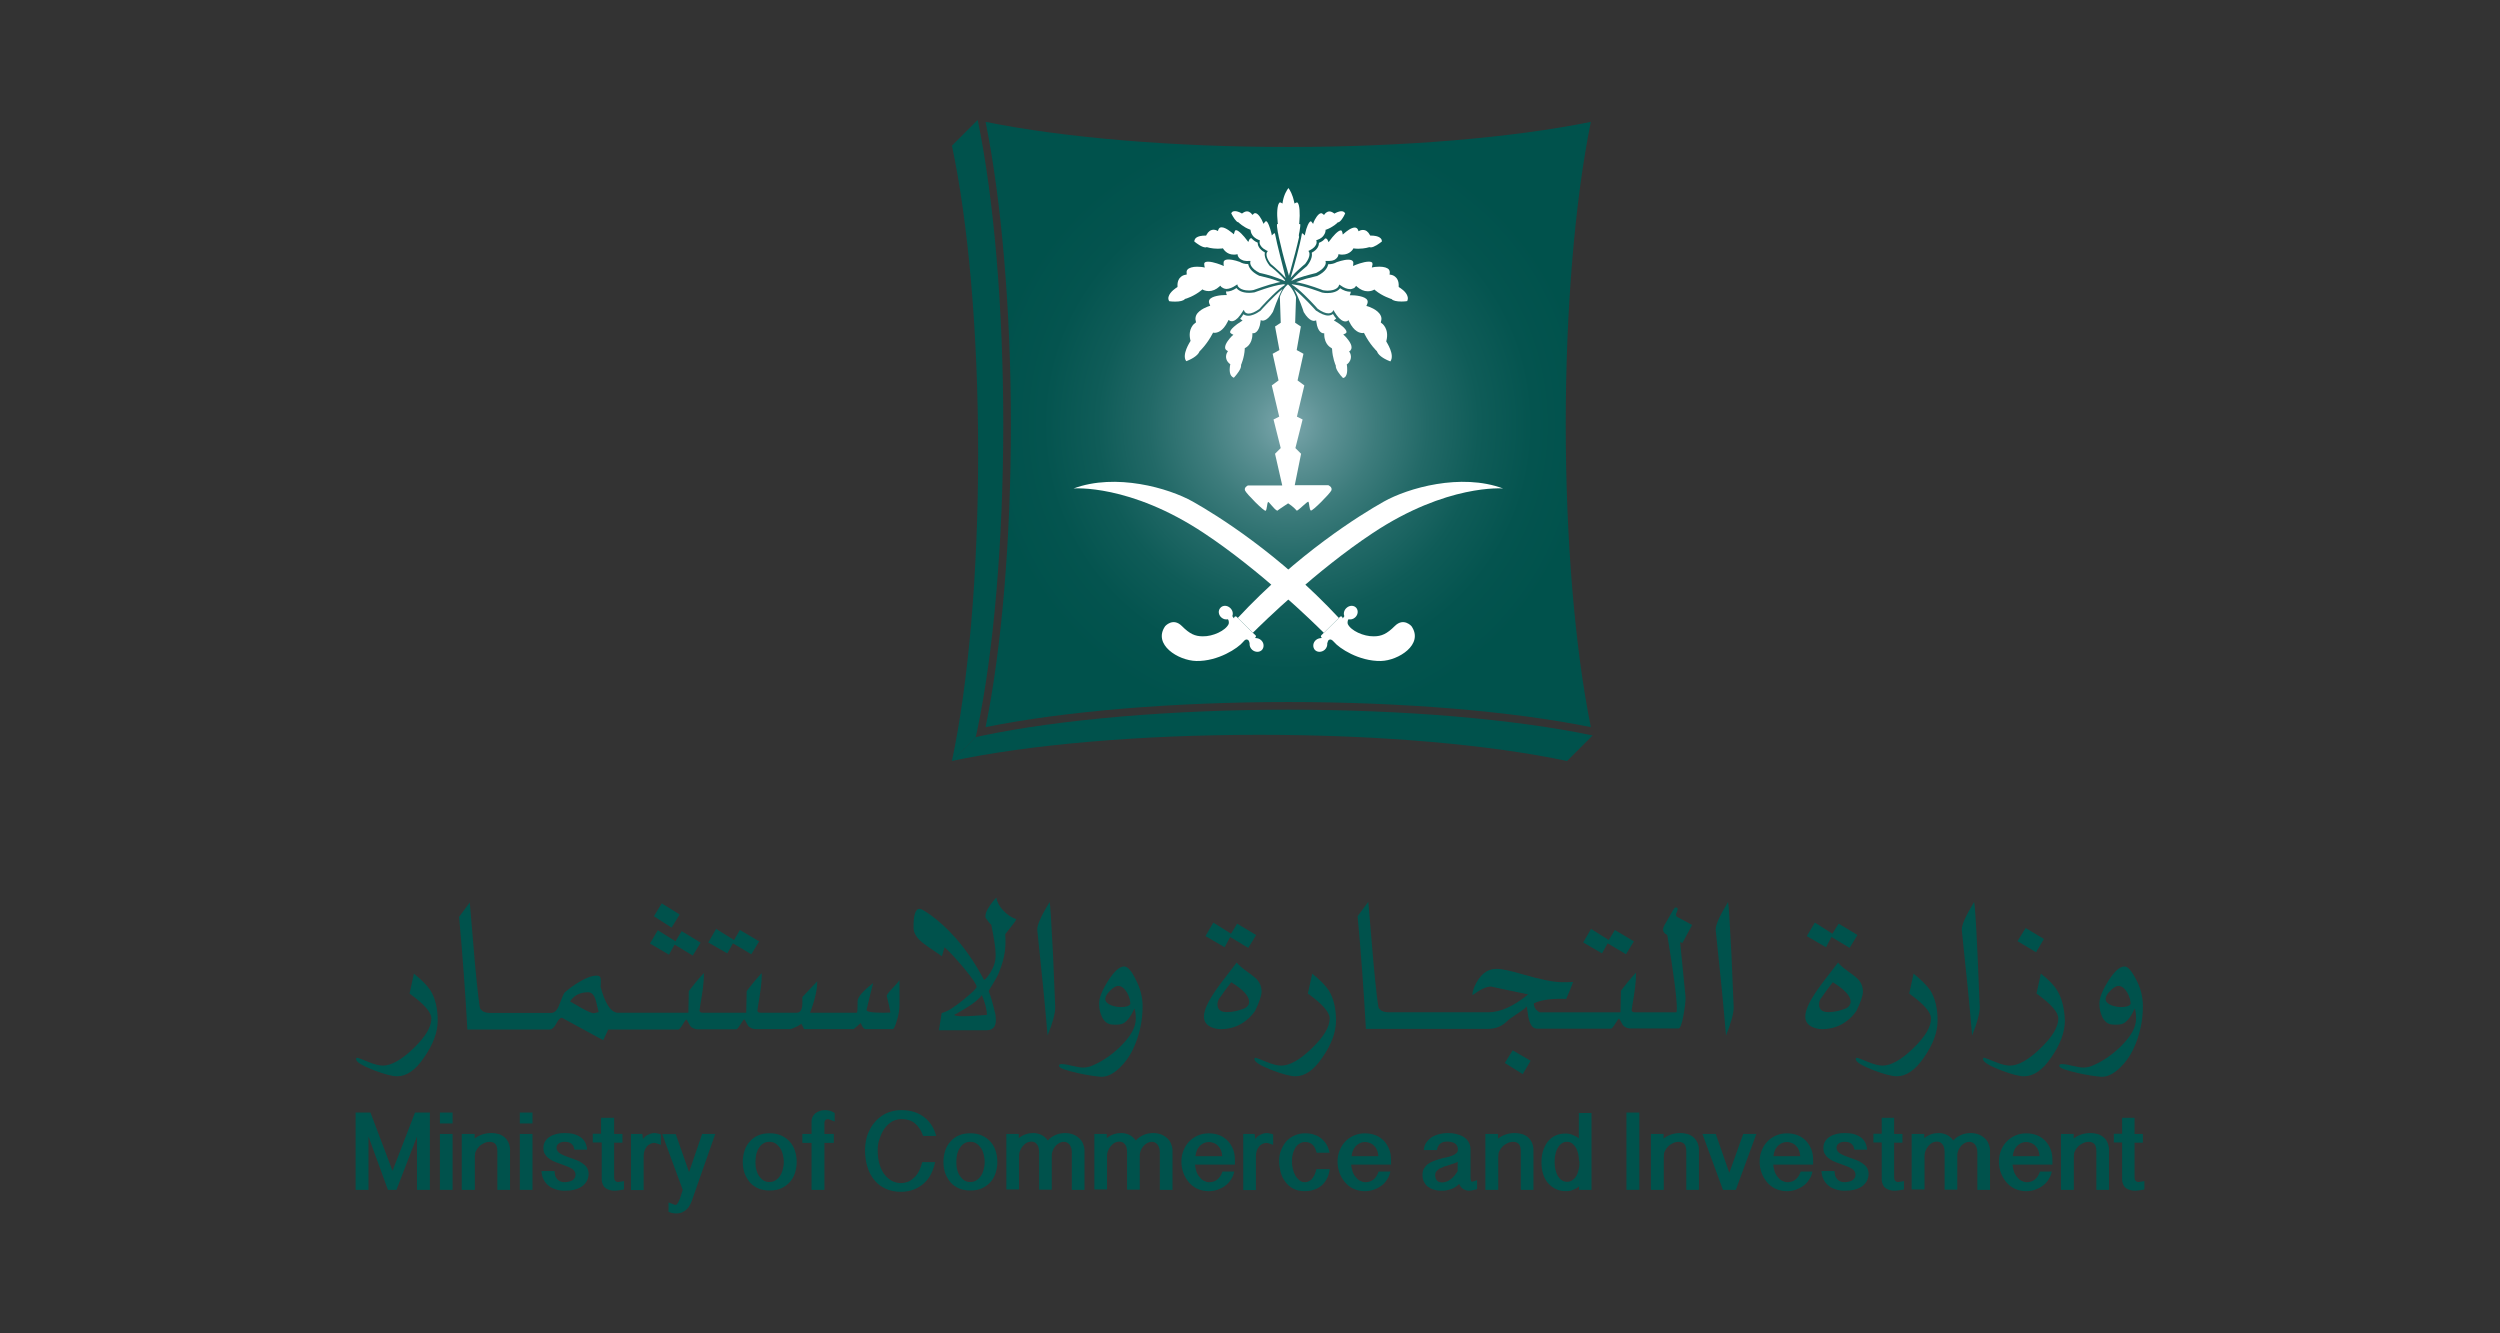 <svg xmlns="http://www.w3.org/2000/svg" xmlns:xlink="http://www.w3.org/1999/xlink" id="Layer_1" data-name="Layer 1" viewBox="0 0 1500 800"><rect x="0" y="0" width="1500" height="800" fill="#333333" stroke="none"/><defs><style>      .cls-1 {        fill: #fff;      }      .cls-2 {        fill: #00524c;      }      .cls-3 {        fill: url(#radial-gradient);      }    </style><radialGradient id="radial-gradient" cx="772.93" cy="547.29" fx="772.93" fy="547.29" r="181.58" gradientTransform="translate(0 802) scale(1 -1)" gradientUnits="userSpaceOnUse"><stop offset="0" stop-color="#7ca7ad"></stop><stop offset=".12" stop-color="#5f9396"></stop><stop offset=".29" stop-color="#3d7c7c"></stop><stop offset=".46" stop-color="#226967"></stop><stop offset=".63" stop-color="#0f5c58"></stop><stop offset=".81" stop-color="#04544f"></stop><stop offset="1" stop-color="#00524c"></stop></radialGradient></defs><g><path class="cls-2" d="m588.85,441.53l-3.54.79-14.28,14.28c45.59-9.69,111.49-15.72,184.6-15.72s138.87,6.03,184.6,15.72l15.33-15.33c-47.03-9.83-113.33-15.46-182.63-15.46s-137.04,5.76-184.07,15.72"></path><path class="cls-2" d="m585.45,442.19l.79-3.54c9.96-47.03,15.72-114.24,15.72-184.07s-5.63-135.6-15.33-182.63l-15.46,15.46c9.69,45.59,15.72,111.49,15.72,184.6s-6.03,138.87-15.72,184.6l14.28-14.41Z"></path></g><path id="SVGID" class="cls-3" d="m772.93,88.19c-68.52,0-134.42-5.5-181.58-15.07,9.56,47.16,15.2,113.06,15.2,181.58s-5.5,134.42-15.2,181.58c47.16-9.56,113.06-15.07,181.58-15.07s134.42,5.5,181.58,15.07c-9.56-47.16-15.07-112.93-15.07-181.58s5.5-134.42,15.07-181.58c-47.03,9.56-112.93,15.07-181.58,15.07"></path><g><path class="cls-1" d="m810.92,208.46c.13-2.36-2.88-5.76-4.06-6.94l-.92-.79,1.05-.52c.66-.26.92-.66.92-1.05.13-1.57-3.8-4.72-6.55-6.29l-1.05-.66,1.05-.79c.13-.13.26-.13.39-.26-.66-.79-1.31-1.57-1.97-2.75-.52.39-1.57.92-2.88.92-1.97,0-4.45-1.05-7.34-3.01l-.13-.13c-.13-.13-7.34-8.25-12.97-12.71,2.88,5.11,5.5,12.71,5.76,13.76,3.67,6.16,6.55,5.24,6.55,5.24l.92-.26.13.92c.79,6.55,3.93,6.81,4.06,6.81h.66v.79c.13,6.16,4.06,7.86,4.19,7.99l.39.26.13.52c.26,5.37,2.1,9.56,2.1,9.56l.13.26v.26c-.13,1.83,2.36,5.24,4.32,7.21.79-.13,1.31-.52,1.7-1.18,1.18-1.83.79-5.24.66-6.42l-.13-.52.39-.26c3.67-3.14,1.57-6.81,1.44-6.94l-.39-.66.66-.39c.52-.66.79-1.18.79-1.97"></path><path class="cls-1" d="m831.75,204.66l.13-.39c1.7-7.07-2.62-10.22-2.88-10.35l-.52-.39.13-.66c.39-1.31.39-2.49-.26-3.67-1.83-3.67-7.6-5.37-7.6-5.37l-.92-.26.39-.92c.52-1.05.52-1.97.13-2.62-1.31-2.36-7.34-2.88-9.43-2.88h-1.05l.39-1.05c.13-.39.13-.79.26-1.18-.13,0-.26.13-.26.13-1.97,0-4.06-.66-6.16-2.1-.79,1.05-2.88,2.88-7.6,2.88-.92,0-1.97,0-3.01-.26h-.13c-.13,0-10.48-4.06-17.03-4.85-.39-.13-.79-.13-1.18-.13,0,0-.13,0-.13.13.39.26.92.66,1.44.92.66.52,1.44,1.05,2.23,1.7,5.24,4.45,11.27,11.14,11.92,11.92,2.49,1.83,4.72,2.75,6.42,2.75s2.36-.92,2.49-1.05l.26-.39.39-.52.52,1.05c.92,1.44,1.7,2.62,2.49,3.41.26.26.52.52.66.66,1.44,1.44,2.62,1.7,3.41,1.7s1.18-.26,1.18-.26l.66-.52.39.79c3.01,6.29,6.55,6.94,7.99,6.94h.39l.52-.13.26.52c3.28,6.55,7.47,10.48,7.47,10.48l.13.13v.13c1.05,2.88,5.76,5.11,7.99,5.9,2.88-3.93-2.36-11.66-2.36-11.79l-.13-.39Z"></path><path class="cls-1" d="m844.59,178.07c-.66-3.14-4.98-5.63-4.98-5.63l-.39-.26v-.52c.26-6.16-4.59-6.81-4.72-6.81l-.79-.13.13-.79c.13-.92-.13-1.7-.52-2.23-.92-1.05-2.88-1.7-5.76-1.7-1.83,0-3.28.26-3.28.26l-1.18.26.26-1.18c.26-.79.13-1.31,0-1.7-.26-.39-1.05-.66-2.1-.66-3.28,0-8.25,2.1-8.25,2.1l-1.18.52.13-1.31c.13-.79,0-1.31-.39-1.7-.39-.52-1.44-.79-2.62-.79-2.88,0-6.68,1.44-6.81,1.44l-.26.13c-1.18.66-2.75,1.18-4.98,1.18-.26,1.44-1.31,4.45-6.68,7.07h-.13s-2.88.66-6.29,1.57c-1.97.52-4.19,1.31-6.16,2.1h-.13c.66.13,1.31.26,2.1.39,6.16,1.31,13.23,4.06,14.15,4.45.92.13,1.83.26,2.75.26,5.5,0,6.68-2.62,6.68-2.75l.39-.92.79.52c2.1,1.57,4.06,2.23,5.76,2.23h.13c.26,0,.52,0,.79-.13.26-.13.52-.13.79-.26.92-.26,1.31-.92,1.31-.92l.52-.66.52.52c2.1,1.83,4.19,2.75,6.55,2.75,2.1,0,3.41-.79,3.41-.79l.52-.26.39.39c4.59,3.8,9.56,5.11,9.56,5.24h.26l.13.13c.79.92,2.88,1.44,5.9,1.44,1.44,0,2.88-.13,3.41-.26.39-.92.52-1.7.26-2.62"></path><path class="cls-1" d="m789.7,163.78c5.5-2.75,5.76-5.63,5.76-6.03v-.13l-.13-.79v-.26h.92c1.05,0,1.83,0,2.62-.13.26,0,.39-.13.66-.13.66-.26,1.31-.39,1.7-.79.26-.13.52-.39.66-.52.92-.92,1.05-1.7,1.05-1.7l.13-.79.79.13c.52.13,1.05.13,1.57.13,4.45,0,6.42-3.28,6.42-3.41l.26-.39.52.13c.79.13,1.7.13,2.49.13,3.67,0,6.42-.92,6.42-.92h.39c.13,0,.39.13.52.13,1.97,0,5.24-2.36,6.68-3.54,0-.79-.26-1.44-.66-1.83-1.44-1.57-4.59-1.7-5.37-1.7h-.92l-.26-.39c-1.05-1.97-2.36-3.01-4.19-3.01-1.05,0-1.83.39-1.83.39l-.79.39-.26-.79c-.39-.92-1.05-1.44-1.97-1.44-2.23,0-5.24,2.49-6.29,3.41l-.92.79-.26-1.31c-.26-1.18-.79-1.18-.92-1.18-1.7,0-4.85,3.67-6.55,6.03l-.79,1.05-.52-1.18c-.39-.92-.92-1.05-1.31-1.05h-.26c-.79,1.05-1.97,1.97-3.67,2.62,0,1.31-.52,3.93-4.32,5.9.26,1.31.26,4.06-2.88,7.99l-.13.13s-4.19,3.41-7.47,6.68c-.66.66-1.18,1.31-1.7,1.97,0,0,0,.13-.13.13,0,0,0,.13-.13.13,1.18-.52,2.62-1.18,4.06-1.7,4.85-1.7,10.22-2.88,11-3.14"></path><path class="cls-1" d="m777.51,163.26c2.62-2.49,5.24-4.59,5.63-4.98,3.54-4.59,2.36-6.81,2.36-6.94l-.39-.66v-.13l.13-.13.66-.26c1.31-.66,2.1-1.31,2.75-1.97,1.05-1.18,1.31-2.1,1.31-2.75v-.52l-.13-.52-.13-.26.52-.13.26-.13c1.97-.66,3.14-1.7,3.8-2.75,1.05-1.44,1.05-2.75,1.05-2.75v-.52l.52-.13c3.93-1.44,6.68-4.06,6.68-4.19l.13-.13h.26c1.44-.26,3.28-3.28,4.19-5.37-.39-.79-1.18-1.31-2.23-1.31-1.83,0-3.8,1.18-3.8,1.18l-.39.26-.39-.26c-.92-.66-1.83-1.05-2.62-1.05-1.7,0-2.75,1.44-2.75,1.44l-.52.66-.66-.52c-.39-.39-.66-.52-1.05-.52-1.83,0-3.93,3.93-4.45,5.24l-.39,1.18-.79-1.05c-.26-.39-.52-.52-.52-.52-1.18,0-2.75,3.8-3.41,7.21l-.26,1.31-.92-.92c-.26-.26-.52-.39-.79-.39-1.31,7.6-4.59,19.39-6.55,25.81-.13.39-.13.66-.26.92.52-.52,1.05-1.18,1.57-1.7.39-.52.92-1.05,1.57-1.7"></path><path class="cls-1" d="m756.42,186.32l-.13.13c-2.75,1.97-5.24,3.01-7.34,3.01-1.44,0-2.36-.52-2.88-.92-.66,1.05-1.31,1.97-1.97,2.75.13.13.26.26.39.26l1.05.79-1.05.66c-2.62,1.57-6.55,4.72-6.42,6.29,0,.39.39.66.92,1.05l1.05.52-.92.79c-1.18,1.18-4.19,4.59-4.06,6.94,0,.66.39,1.31,1.05,1.7l.66.39-.39.66c-.13.13-2.36,3.8,1.44,6.94l.39.26-.13.52s-.92,4.32.66,6.42c.39.52.92.92,1.57,1.18,1.83-1.97,4.45-5.37,4.32-7.21v-.52s1.97-4.32,2.23-9.56v-.52l.39-.13c.13-.13,4.06-1.83,4.19-7.99v-.79h.79c.13,0,3.28-.26,4.06-6.81l.13-1.05.79.26s2.88.92,6.55-5.24c.39-1.05,3.01-8.65,5.76-13.76-5.63,4.59-12.97,12.84-13.1,12.97"></path><path class="cls-1" d="m769.65,170.6c-6.55.79-16.9,4.85-17.03,4.85h-.13c-1.05.13-2.1.26-3.01.26-4.72,0-6.81-1.83-7.6-2.88-2.1,1.44-4.06,2.1-5.9,2.1-.13,0-.26-.13-.39-.13,0,.39.13.79.13,1.18l.39,1.05h-1.05c-2.23,0-8.12.52-9.43,2.88-.39.66-.39,1.57.13,2.62l.39.92-.79.26s-5.9,1.83-7.6,5.37c-.52,1.18-.66,2.36-.26,3.67l.13.66-.52.39c-.26.13-4.59,3.14-2.88,10.35l.13.39-.26.39c0,.13-5.24,7.86-2.36,11.79,2.23-.79,6.94-3.01,7.99-5.9l.13-.13.13-.13s4.19-3.93,7.6-10.48l.26-.52.52.13h.39c1.44,0,4.98-.66,7.99-6.94l.39-.79.79.52s.39.26,1.18.26c.66,0,1.83-.26,3.28-1.7.26-.13.39-.39.66-.66.79-.79,1.57-1.97,2.49-3.41l.66-1.05.39.66.26.52s.66,1.05,2.36,1.05,3.8-.92,6.42-2.75c.66-.79,6.68-7.47,11.92-11.92.79-.66,1.44-1.18,2.23-1.7.52-.39.92-.66,1.44-.92h-.13c-.66-.39-1.05-.39-1.44-.26"></path><path class="cls-1" d="m711.22,179.24h.26s4.98-1.44,9.56-5.24l.39-.39.39.26s1.44.79,3.41.79c2.23,0,4.45-.92,6.42-2.75l.52-.52.52.66s.52.52,1.44.92c.26.13.52.13.79.26.26,0,.52.13.79.13h.13c1.7,0,3.67-.79,5.76-2.23l.79-.52.26.92s1.18,2.75,6.68,2.75c.79,0,1.7,0,2.75-.26.92-.26,8.12-3.01,14.28-4.45.66-.13,1.31-.26,1.97-.39h-.13c-1.97-.79-4.19-1.44-6.16-2.1-3.41-.92-6.16-1.57-6.16-1.57h-.26c-5.37-2.62-6.42-5.5-6.68-7.07-2.23,0-3.8-.52-4.85-1.18l-.26-.13s-3.8-1.44-6.68-1.44c-1.31,0-2.23.26-2.62.79-.39.39-.39.92-.39,1.83l.13,1.31-1.18-.52s-4.98-2.1-8.25-2.1c-1.05,0-1.83.26-2.1.66-.26.26-.26.92-.13,1.7l.26,1.18-1.18-.26s-1.57-.26-3.41-.26c-2.75,0-4.85.66-5.76,1.7-.52.52-.66,1.31-.52,2.23v.79l-.79.13c-.13,0-4.98.66-4.72,6.81v.52l-.39.26s-4.19,2.49-4.98,5.63c-.26.92-.13,1.7.39,2.62.66.13,1.97.26,3.54.26,2.88,0,4.98-.52,5.76-1.44l.39-.26Z"></path><path class="cls-1" d="m771.09,168.24c-.52-.66-1.18-1.31-1.7-1.97-3.28-3.41-7.34-6.68-7.47-6.68l-.13-.13c-3.14-4.06-3.14-6.81-2.88-7.99-3.8-2.1-4.32-4.59-4.32-5.9-1.7-.66-2.88-1.7-3.67-2.62h-.13c-.39,0-.92.13-1.31,1.05l-.52,1.18-.79-1.05c-1.7-2.36-4.98-6.03-6.55-6.03-.13,0-.66,0-.92,1.18l-.39,1.31-.92-.79c-.13,0-3.8-3.41-6.42-3.41-.92,0-1.57.39-1.97,1.44l-.26.79-.79-.39s-.79-.39-1.83-.39c-1.7,0-3.14,1.05-4.19,3.01l-.26.52h-.92c-.92,0-4.06.13-5.5,1.7-.39.52-.66,1.18-.66,1.83,1.44,1.18,4.59,3.54,6.68,3.54.13,0,.39,0,.52-.13h.39s2.75.92,6.55.92c.92,0,1.7-.13,2.49-.13l.52-.13.26.39c.13.13,1.97,3.41,6.29,3.41.52,0,1.05,0,1.57-.13l.66-.13.13.79s.26.92,1.05,1.7c.13.13.39.26.66.52.39.26,1.05.52,1.7.79.26,0,.39.13.66.13.79.13,1.57.26,2.62.13h.92v.26l-.13.79v.13c0,.39.26,3.41,5.76,6.03.79.13,6.16,1.31,10.87,3.14,1.44.52,2.88,1.05,4.06,1.7v-.13q.26-.13.26-.26"></path><path class="cls-1" d="m764.94,139.94c-.26,0-.52.13-.92.39l-.92.92-.26-1.31c-.79-3.41-2.23-7.21-3.14-7.21-.26,0-.52.13-.79.52l-.79,1.05-.52-1.18c-.52-1.44-2.62-5.24-4.45-5.24-.39,0-.79.13-1.05.52l-.66.52-.52-.66s-1.05-1.44-2.75-1.44c-.79,0-1.7.39-2.62,1.05l-.39.26-.39-.26s-1.97-1.18-3.8-1.18c-1.18,0-1.83.39-2.23,1.31,1.05,2.1,2.88,5.11,4.19,5.37h.13l.13.13s2.75,2.75,6.68,4.19l.39.13.13.52c0,.13.13,1.44,1.05,2.75.66,1.05,1.97,2.1,3.8,2.88l.26.13.52.13-.13.26-.13.52v.52c0,.52.26,1.57,1.31,2.75.66.66,1.44,1.31,2.75,1.97l.66.26.13.13v.13l-.52.79s-1.18,2.23,2.36,6.81c.52.39,3.01,2.49,5.63,4.98.66.52,1.18,1.18,1.83,1.83.52.52,1.05,1.18,1.57,1.7-.13-.26-.13-.66-.26-.92-1.57-6.68-4.85-18.47-6.29-26.07"></path><path class="cls-1" d="m779.48,140.07c.13-.39.13-.92.26-1.31.39-2.23.52-3.67.39-4.32h-.66l.13-.92c.52-5.63.13-10.48-.92-11.79-.26-.26-.39-.26-.52-.26s-.39.13-.52.13l-.92.52-.26-1.05c-.92-4.45-2.49-7.07-3.41-8.25-.92,1.31-2.62,3.8-3.41,8.25l-.13,1.05-.92-.52c-.26-.13-.39-.13-.52-.13,0,0-.39,0-.52.26-1.18,1.44-1.57,6.16-.92,11.79l.13.92h-.52c-.13.66,0,2.23.39,4.32,0,.39.13.79.26,1.31.13.66.26,1.31.39,2.1,1.18,5.37,3.01,12.84,5.24,20.31,0,.13.13.39.13.52.26.79.39,1.44.66,2.23v.26c0-.13.13-.26.13-.26.13-.79.39-1.44.66-2.23,0-.13.13-.39.13-.52,2.1-7.47,4.06-14.94,5.24-20.31-.26-.79-.13-1.57,0-2.1"></path><path class="cls-1" d="m797.03,291.13h-20.18l3.8-18.87-3.41-3.41,4.32-17.16-3.41-1.7,4.45-18.73-4.06-3.01,3.54-15.98-4.06-2.23,2.49-14.15-3.41-2.23.52-15.33s-1.44-4.85-4.85-7.73h0c-3.28,2.62-4.72,6.94-4.85,7.6v.13l.52,15.33-3.41,2.23,2.62,14.15-4.06,2.23,3.54,15.98-4.06,3.01,4.45,18.73-3.41,1.7,4.32,17.16-3.41,3.41,4.32,19h-20.57s-2.62,1.18-1.7,3.14,11.4,12.58,12.32,12.05c.79-.52.79-4.45,1.44-5.24.39-.52,3.41,4.19,5.5,5.24,0,0,3.41-2.49,6.55-4.45,3.14,1.97,5.24,4.45,5.24,4.45,2.1-1.18,6.42-5.9,6.94-5.37.52.79.52,4.72,1.44,5.24.92.52,11.4-10.09,12.32-12.05.79-2.1-1.83-3.14-1.83-3.14"></path><path class="cls-1" d="m715.67,300.95c-14.41-8.12-46.25-17.29-71.53-7.86,0,0,33.67-2.88,78.35,26.86,33.41,22.14,65.64,53.58,71.79,59.74l9.04-8.91c-35.9-38.52-73.24-61.71-87.65-69.83"></path><path class="cls-1" d="m846.95,375.76s-4.72-5.5-10.09-.13c-4.72,4.72-7.99,6.16-12.58,6.16-6.16.13-13.76-3.41-15.59-7.34,0,0-.52-1.44.39-2.88,1.31.26,2.75,0,3.93-1.05,1.83-1.57,2.1-4.19.79-5.76-1.44-1.7-4.06-1.7-5.9,0-1.44,1.31-1.97,3.28-1.31,4.85-.13.52-.52.92-1.05,1.44,0-.26,0-.66-.26-.92-.39-.39-.92-.39-1.31,0l-.66.66-9.04,8.91-1.44,1.44c-.39.39-.39.92,0,1.31.13.13.26.26.39.26-.13,0-.26.13-.39.13-1.05,0-2.36.39-3.28,1.18-1.83,1.57-2.1,4.19-.66,5.9,1.44,1.57,4.06,1.57,5.9,0,1.18-1.05,1.7-2.49,1.57-3.93.26-.92.52-1.83,1.05-2.1,1.05-.52,1.83,0,3.01,1.31,3.01,3.67,14.94,11.66,28.17,11.4,10.48-.26,25.81-9.96,18.34-20.83"></path><path class="cls-1" d="m830.31,300.95c14.41-8.12,46.25-17.29,71.53-7.86,0,0-33.67-2.88-78.35,26.86-33.41,22.14-65.64,53.58-71.79,59.74l-9.04-8.91c35.9-38.52,73.24-61.71,87.65-69.83"></path><path class="cls-1" d="m699.04,375.76s4.72-5.5,10.09-.13c4.72,4.72,7.86,6.16,12.58,6.16,6.03.13,13.63-3.41,15.46-7.34,0,0,.52-1.44-.39-2.88-1.31.26-2.75,0-3.93-1.05-1.83-1.57-2.1-4.19-.66-5.76,1.44-1.7,4.06-1.7,5.9,0,1.44,1.31,1.97,3.28,1.31,4.85.26.52.52.92,1.05,1.44,0-.26,0-.66.26-.92.39-.39.92-.39,1.31,0l.66.66,9.04,8.91,1.57,1.44c.39.39.39.92,0,1.31-.13.13-.26.26-.39.26.13,0,.26.13.39.13,1.18,0,2.36.39,3.28,1.18,1.83,1.57,2.1,4.19.66,5.9-1.44,1.57-4.06,1.57-5.9,0-1.18-1.05-1.7-2.49-1.57-3.93-.13-.92-.52-1.83-1.05-2.1-1.05-.52-1.83,0-2.88,1.31-3.01,3.67-14.94,11.66-28.04,11.4-11.01-.26-26.2-9.96-18.73-20.83"></path><g><path class="cls-2" d="m248.35,584.2c-1.31,5.76-2.1,9.69-2.62,11.92,8.78,6.29,13.1,11.27,13.1,14.94,0,5.11-3.54,11.01-10.74,17.95s-13.36,10.35-18.34,10.35c-2.36,0-5.37-.79-9.17-2.36s-5.9-2.36-6.16-2.36c-.52,0-.79.26-.79.79,0,1.7,3.54,3.93,10.61,6.68,6.55,2.49,11.27,3.67,14.02,3.67,5.63,0,11.01-3.67,15.98-11.01,5.63-7.99,8.38-15.46,8.38-22.4,0-7.34-1.44-13.36-4.32-18.08-2.1-3.14-5.37-6.42-9.96-10.09Z"></path><polygon class="cls-2" points="407.8 548.7 397.05 542.02 392.34 549.75 402.95 556.56 407.8 548.7"></polygon><polygon class="cls-2" points="404.78 566.78 415.66 573.33 420.37 565.6 408.98 558.66 405.31 564.81 394.69 558.13 389.98 566.12 401.38 572.81 404.78 566.78"></polygon><polygon class="cls-2" points="439.76 565.99 450.77 572.54 455.48 564.81 443.96 558 440.42 564.03 429.68 557.35 424.96 565.47 436.36 572.02 439.76 565.99"></polygon><path class="cls-2" d="m532.13,597.96c1.18,4.45,1.83,7.6,2.1,9.56-1.57,0-2.88.13-4.19.13-7.21,0-10.48-.66-10.09-1.83,1.83-7.73,3.14-12.97,3.93-15.98-6.29,4.85-9.3,8.52-9.3,10.74,0,4.85-.13,7.21-.52,7.07h-28.04c2.88-7.47,4.32-13.76,4.32-18.87l-8.91,9.43c0,3.14,0,5.11-.13,5.63-.39,2.49-1.44,3.8-3.28,3.8h-21.62c-1.18,0-1.83-.39-1.97-1.18,0-.13.13-1.05.39-2.88,1.44-8.12,2.23-14.28,2.23-18.47,0-.66,0-1.05-.13-1.18-3.8,4.19-6.68,7.73-8.91,10.74l-.26,12.97h-26.07c-1.18,0-1.83-.39-1.97-1.18,0-.13.13-1.05.39-2.88,1.44-8.12,2.23-14.28,2.23-18.47,0-.66,0-1.05-.13-1.18-3.8,4.19-6.68,7.73-8.91,10.74l-.26,12.97h-42.84c-4.06-.66-7.34-6.03-9.96-15.98,0,.13.13.13.13.13.13-.13.13-1.44.13-4.06,0-1.57-.79-2.36-2.49-2.36-2.62,0-6.16,1.18-10.22,3.67-3.41,1.97-6.42,4.19-9.04,6.55-.52.66-1.7,3.28-3.28,7.6-1.18,3.01-2.75,4.59-4.85,4.59h-36.29c-2.49,0-4.32-.52-5.24-1.57-.39-.39-.79-.79-.92-.92-.52-1.18-1.57-10.09-3.14-26.73l-3.14-37.08c-2.88,3.93-5.11,6.81-6.42,8.65,1.97,21.35,3.67,43.89,4.98,67.6h49.26c1.44,0,2.75-1.18,4.06-3.54,1.18-2.36,2.36-3.54,3.41-3.54l24.76,13.49,3.01-6.42h42.05c.52,0,1.44-1.05,2.62-3.01s1.97-3.01,2.23-3.01c.26.13.66.79,1.31,2.1s1.18,2.1,1.7,2.49c1.31.92,2.62,1.31,3.93,1.31h22.93c.52,0,1.44-1.05,2.62-3.01s1.97-3.01,2.23-3.01c.26.13.66.79,1.31,2.1s1.18,2.1,1.7,2.49c1.31.92,2.62,1.31,3.93,1.31h20.44c.79,0,2.36-.66,4.72-1.83,1.18-.66,1.83-1.05,2.1-1.44.39.52.92,1.57,1.7,3.28h29.74c1.97-1.7,3.41-2.88,4.19-3.67l.79,1.57c.52,1.18,1.18,1.83,2.1,2.1h16.64c.66-.79,1.44-2.36,2.1-4.85,1.18-3.41,1.7-6.81,1.7-10.22v-14.28c-.52.79-2.1,2.62-4.85,5.5-2.1,2.23-3.14,3.67-2.75,4.32Zm-175.95,9.96c-1.18,0-3.54-1.05-7.34-3.14l-6.81-3.93c2.36-3.67,6.03-5.5,10.87-5.5,2.23,0,3.8,1.83,4.72,5.37.39,1.44.92,3.67,1.57,6.55-1.57.39-2.62.66-3.01.66Z"></path><path class="cls-2" d="m602.09,546.47c-2.36-2.49-3.8-5.11-4.19-7.6-.13-.52-1.31.79-3.67,4.06s-3.28,5.76-2.88,7.73c1.18,1.83,2.36,3.28,3.41,4.19,1.7,8.25,2.62,14.15,2.62,17.56,0,1.18,0,2.23-.13,3.01-.26,2.49-1.18,5.11-2.88,7.86-1.44,2.36-2.62,3.93-3.93,4.72-5.11-9.69-10.87-18.21-17.29-25.42-4.85-5.5-9.83-9.96-14.67-13.49-3.54-2.49-5.76-3.8-6.68-3.8-2.62,0-3.8,3.93-3.67,11.66.13,2.88,1.83,5.76,5.24,8.52,1.57,1.31,5.5,4.06,11.79,8.25.66-2.36,1.18-4.06,1.57-5.37,3.14,2.75,7.07,7.07,11.79,12.71,4.98,6.03,7.47,9.69,7.47,11.01,0,.92-2.62,3.41-7.86,7.73-5.63,4.59-9.96,7.34-13.1,7.99l-1.7,10.35h28.56c3.8,0,5.63-2.1,5.63-6.16,0-.92-.13-1.97-.26-3.28-1.7-7.21-3.14-11.92-4.06-14.02,0-.26.79-1.57,2.36-4.06,1.7-2.88,3.01-5.11,3.67-6.81,2.62-6.29,4.06-12.45,4.06-18.34,0-1.44,0-3.14-.13-4.98,1.83-2.36,3.28-4.19,4.19-5.37,1.83-2.23,2.62-3.54,2.23-3.67-2.62-.92-5.11-2.49-7.47-4.98Zm-23.98,63.28c-3.67,0-5.5-.26-5.5-.92.39-.13,2.62-1.31,6.68-3.8,4.85-2.88,8.12-5.63,9.83-7.99,1.97,4.72,3.01,8.65,3.01,11.92-5.76.39-10.35.79-14.02.79Z"></path><path class="cls-2" d="m629.73,541.23c-5.24,8.65-7.73,14.28-7.34,17.03,2.62,24.63,4.72,45.59,6.16,63.02,3.14-7.73,4.59-13.36,4.59-16.9l-1.31-31.31c-1.05-20.57-1.7-31.18-2.1-31.84Z"></path><path class="cls-2" d="m674.54,579.88c-2.88,0-6.16,3.01-9.96,9.04-3.54,5.76-5.24,10.22-5.11,13.36,0,3.01.66,5.63,1.7,7.86,1.44,2.88,3.41,4.45,6.16,4.59,3.14.26,5.37,0,6.81-.79,2.23-1.31,4.45-4.19,6.55-8.91.52,1.57.79,3.54.79,6.03.13,5.11-3.01,10.74-9.3,16.9-5.76,5.63-11.92,9.56-18.08,11.92-1.31.39-2.62.66-4.32.66-1.44,0-3.67-.39-6.55-1.05-2.88-.79-5.11-1.05-6.42-1.05-.92,0-1.44.39-1.44,1.05,0,1.31,3.67,2.62,11.14,4.32,5.9,1.31,10.48,1.97,13.76,2.23,3.8.26,7.6-1.57,11.66-5.5,3.28-3.14,5.9-6.81,7.86-11.01,3.8-7.99,5.76-16.64,5.76-25.81,0-5.5-1.44-11.01-4.19-16.11-2.49-5.24-4.85-7.73-6.81-7.73Zm-2.23,24.37c-1.83,0-3.67-.39-5.5-1.05-2.36-.92-3.54-2.1-3.67-3.67,0-1.44.92-3.14,2.88-5.11s3.54-2.88,4.98-2.88c1.97.13,3.67,1.44,5.24,4.06,1.31,2.36,1.97,4.72,1.97,6.81-.79,1.31-2.75,1.83-5.9,1.83Z"></path><polygon class="cls-2" points="738.08 562.19 748.95 568.74 753.67 561.01 742.27 554.2 738.6 560.23 727.99 553.55 723.27 561.67 734.8 568.35 738.08 562.19"></polygon><path class="cls-2" d="m756.94,594.95c0-3.14-1.18-5.9-3.67-8.12-.79-.66-2.62-2.23-5.63-4.32-2.75-1.97-4.59-3.67-5.63-4.98l-9.04,11.79c-7.07,9.3-10.61,16.11-10.61,20.57,0,3.01,1.44,5.11,4.45,6.42,2.36,1.05,5.11,1.44,8.25,1.05,4.85-.52,9.04-2.23,12.45-4.98,1.83-1.31,3.67-3.28,5.5-5.76,2.62-5.37,3.93-9.3,3.93-11.66Zm-9.96,9.96c-3.8,1.57-7.47,2.36-10.87,2.36-3.8,0-5.63-1.57-5.63-4.72,0-.92.26-1.97.79-3.01,2.88-4.19,5.37-7.6,7.47-10.22,6.94,4.32,10.61,8.12,10.74,11.53.13,1.57-.66,3.01-2.49,4.06Z"></path><path class="cls-2" d="m787.34,584.2c-1.31,5.76-2.1,9.69-2.62,11.92,8.78,6.29,13.1,11.27,13.1,14.94,0,5.11-3.54,11.01-10.74,17.95-7.21,6.94-13.23,10.35-18.34,10.35-2.36,0-5.37-.79-9.17-2.36s-5.9-2.36-6.16-2.36c-.52,0-.79.26-.79.79,0,1.7,3.54,3.93,10.61,6.68,6.55,2.49,11.27,3.67,14.02,3.67,5.63,0,11.01-3.67,15.98-11.01,5.63-7.99,8.38-15.46,8.38-22.4,0-7.34-1.44-13.36-4.32-18.08-2.1-3.14-5.37-6.42-9.96-10.09Z"></path><polygon class="cls-2" points="902.89 637.79 913.63 644.47 918.35 636.48 907.61 630.19 902.89 637.79"></polygon><polygon class="cls-2" points="964.6 565.99 975.6 572.54 980.32 564.81 968.92 558 965.25 564.03 954.64 557.35 949.92 565.47 961.19 572.02 964.6 565.99"></polygon><path class="cls-2" d="m1015.3,554.99c-2.75-1.44-5.63-3.01-8.52-4.59-.79-.39-1.18-.92-1.18-1.57,0-.39.13-.92.52-1.7.39-.79.52-1.31.52-1.7s-.26-.79-.92-.92c-.39-.39-1.18.26-2.1,1.97l-5.11,8.91c-.39.79-.66,1.57-.66,2.36,0,1.18.66,2.1,1.83,2.88l.66.26c3.8,22.8,5.76,37.6,5.76,44.15,0,1.57-.13,2.36-.39,2.36h-24.76c-1.18,0-1.83-.39-1.97-1.18,0-.13.13-1.05.39-2.88,1.44-8.12,2.23-14.28,2.23-18.47,0-.66,0-1.05-.13-1.18-3.8,4.19-6.68,7.73-8.91,10.74l-.26,12.97h-48.47l-1.05-.66c-1.7-1.18-2.49-2.75-2.49-4.72,3.8-1.83,9.04-2.75,15.85-2.75,1.44,0,2.62,0,3.54.13,1.97-4.45,3.41-7.86,4.19-10.22-.52,0-1.57,0-3.41.13h-3.28c-4.98,0-12.84-1.57-23.58-4.72-7.21-2.1-12.45-3.28-15.72-3.28-5.76,0-10.22,3.67-13.36,11.01-.66,1.7-1.05,3.14-1.05,4.32.13.13.13.26.13.39,4.59-3.41,8.25-5.11,11.01-5.11l5.37,1.18c7.47,1.57,13.1,2.75,16.9,3.54-8.78,7.21-16.77,10.74-23.98,10.74h-59.48c-2.49,0-4.32-.52-5.24-1.57l-.92-.92c-.52-1.18-1.57-10.09-3.14-26.73l-3.14-37.08c-2.88,3.93-5.11,6.81-6.42,8.65,1.97,21.35,3.67,43.89,4.98,67.6h73.1c4.59,0,8.38-1.44,11.4-4.45,1.18-1.18,3.28-2.62,6.03-4.45,2.88-1.83,4.85-3.28,6.03-4.59.52,4.19.92,6.81,1.31,7.99.92,3.54,2.49,5.37,4.85,5.37h44.28c.52,0,1.44-1.05,2.62-3.01s1.97-3.01,2.23-3.01c.26.13.66.79,1.31,2.1s1.18,2.1,1.7,2.49c1.31.92,2.62,1.31,3.93,1.31h28.82c.92,0,1.97-2.62,2.88-7.73.92-4.85,1.31-8.52,1.31-11.01l-3.28-33.02c.39.13.79.26,1.44.39l5.76-10.74Z"></path><path class="cls-2" d="m1036.79,541.23c-5.24,8.65-7.73,14.28-7.34,17.03,2.62,24.63,4.72,45.59,6.16,63.02,3.14-7.73,4.59-13.36,4.59-16.9l-1.31-31.31c-1.05-20.57-1.7-31.18-2.1-31.84Z"></path><polygon class="cls-2" points="1098.89 562.19 1109.76 568.74 1114.48 561.01 1103.21 554.2 1099.41 560.23 1088.93 553.55 1084.08 561.67 1095.61 568.35 1098.89 562.19"></polygon><path class="cls-2" d="m1117.75,594.95c0-3.14-1.18-5.9-3.67-8.12-.79-.66-2.62-2.23-5.63-4.32-2.75-1.97-4.59-3.67-5.63-4.98l-9.04,11.79c-7.07,9.3-10.61,16.11-10.61,20.57,0,3.01,1.44,5.11,4.45,6.42,2.36,1.05,5.11,1.44,8.25,1.05,4.85-.52,9.04-2.23,12.45-4.98,1.83-1.31,3.67-3.28,5.5-5.76,2.62-5.37,3.93-9.3,3.93-11.66Zm-9.83,9.96c-3.8,1.57-7.47,2.36-10.87,2.36-3.8,0-5.63-1.57-5.63-4.72,0-.92.26-1.97.79-3.01,2.88-4.19,5.37-7.6,7.47-10.22,6.94,4.32,10.61,8.12,10.74,11.53,0,1.57-.79,3.01-2.49,4.06Z"></path><path class="cls-2" d="m1148.15,584.2c-1.31,5.76-2.1,9.69-2.62,11.92,8.78,6.29,13.1,11.27,13.1,14.94,0,5.11-3.54,11.01-10.74,17.95-7.21,6.94-13.23,10.35-18.34,10.35-2.36,0-5.37-.79-9.17-2.36s-5.9-2.36-6.16-2.36c-.52,0-.79.26-.79.79,0,1.7,3.54,3.93,10.61,6.68,6.55,2.49,11.27,3.67,14.02,3.67,5.63,0,11.01-3.67,16.11-11.01,5.63-7.99,8.38-15.46,8.38-22.4,0-7.34-1.44-13.36-4.32-18.08-2.23-3.14-5.5-6.42-10.09-10.09Z"></path><path class="cls-2" d="m1184.44,541.23c-5.24,8.65-7.73,14.28-7.34,17.03,2.62,24.63,4.72,45.59,6.16,63.02,3.14-7.73,4.59-13.36,4.59-16.9l-1.31-31.31c-.92-20.57-1.7-31.18-2.1-31.84Z"></path><path class="cls-2" d="m1234.35,594.29c-1.97-3.14-5.24-6.55-9.83-10.09-1.31,5.76-2.1,9.69-2.62,11.92,8.78,6.29,13.1,11.27,13.1,14.94,0,5.11-3.54,11.01-10.74,17.95-7.21,6.94-13.23,10.35-18.34,10.35-2.36,0-5.37-.79-9.17-2.36s-5.9-2.36-6.16-2.36c-.52,0-.79.26-.79.79,0,1.7,3.54,3.93,10.61,6.68,6.55,2.49,11.27,3.67,14.02,3.67,5.63,0,11.01-3.67,16.11-11.01,5.63-7.99,8.38-15.46,8.38-22.4-.26-7.21-1.7-13.23-4.59-18.08Z"></path><polygon class="cls-2" points="1226.36 563.37 1215.36 556.82 1210.51 564.68 1221.64 571.36 1226.36 563.37"></polygon><path class="cls-2" d="m1281.52,587.48c-2.62-5.11-4.85-7.6-6.81-7.6-2.88,0-6.16,3.01-9.96,9.04-3.54,5.76-5.24,10.22-5.11,13.36,0,3.01.66,5.63,1.7,7.86,1.44,2.88,3.41,4.45,6.16,4.59,3.14.26,5.37,0,6.81-.79,2.23-1.31,4.45-4.19,6.55-8.91.52,1.57.79,3.54.79,6.03.13,5.11-3.01,10.74-9.3,16.9-5.76,5.63-11.92,9.56-18.08,11.92-1.31.39-2.62.66-4.32.66-1.44,0-3.67-.39-6.55-1.05-2.88-.79-5.11-1.05-6.42-1.05-.92,0-1.44.39-1.44,1.05,0,1.31,3.67,2.62,11.14,4.32,5.9,1.31,10.48,1.97,13.76,2.23,3.8.26,7.6-1.57,11.66-5.5,3.28-3.14,5.9-6.81,7.86-11.01,3.8-7.99,5.76-16.64,5.76-25.81,0-5.63-1.31-11.01-4.19-16.25Zm-9.04,16.77c-1.83,0-3.67-.39-5.5-1.05-2.36-.92-3.54-2.1-3.67-3.67,0-1.44.92-3.14,2.88-5.11s3.54-2.88,4.98-2.88c1.97.13,3.67,1.44,5.24,4.06,1.31,2.36,1.97,4.72,1.97,6.81-.79,1.31-2.88,1.83-5.9,1.83Z"></path></g><polygon class="cls-2" points="222.28 667.53 235.51 702.51 249.01 667.53 257.92 667.53 257.92 713.91 250.19 713.91 250.19 681.94 237.87 713.91 232.76 713.91 221.1 681.94 221.1 713.91 213.37 713.91 213.37 667.53 222.28 667.53"></polygon><path class="cls-2" d="m271.67,674.08h-7.73v-6.55h7.6v6.55h.13Zm0,39.83h-7.73v-33.54h7.6v33.54h.13Z"></path><path class="cls-2" d="m277.05,680.37h7.73v2.75c1.44-1.05,3.01-1.97,4.72-2.49s3.41-.79,5.24-.79c1.7,0,3.28.26,4.72.66,1.44.52,2.49,1.18,3.54,2.1.92.92,1.7,1.97,2.23,3.28s.79,2.62.79,4.19v23.84h-7.6v-23.19c0-1.97-.39-3.41-1.18-4.32-.79-.79-1.83-1.31-3.28-1.31-1.31,0-2.49.26-3.54.79-1.05.52-2.1,1.18-2.88,1.97-.79.79-1.44,1.7-1.97,2.75s-.66,2.1-.66,3.28v20.04h-7.86v-33.54Z"></path><path class="cls-2" d="m319.49,674.08h-7.6v-6.55h7.6v6.55Zm0,39.83h-7.6v-33.54h7.6v33.54Z"></path><path class="cls-2" d="m332.73,702.77c0,1.18.26,2.23.52,3.01.39.79.79,1.44,1.31,1.97s1.18.92,1.83,1.18c.79.26,1.57.39,2.36.39.66,0,1.44-.13,2.23-.26.79-.13,1.44-.39,2.1-.66s1.18-.79,1.57-1.44c.39-.52.66-1.31.66-2.23,0-.79-.26-1.44-.66-2.1-.39-.52-.92-1.05-1.57-1.44s-1.44-.79-2.36-1.18c-.92-.39-1.83-.66-2.75-1.05-1.44-.52-2.88-1.05-4.32-1.57s-2.75-1.18-3.8-1.97c-1.18-.79-2.1-1.7-2.75-2.75-.79-1.05-1.05-2.36-1.05-3.93s.39-2.88,1.05-3.93,1.57-2.1,2.75-2.75c1.18-.79,2.49-1.31,4.06-1.7,1.57-.39,3.14-.52,4.85-.52,1.83,0,3.54.13,5.24.52,1.57.39,3.01,1.05,4.19,1.83,1.18.79,2.1,1.83,2.88,3.14.66,1.31,1.05,2.75,1.18,4.45h-7.6c-.13-.92-.39-1.57-.66-2.23-.39-.52-.79-1.05-1.31-1.44s-1.05-.66-1.7-.79-1.31-.26-2.1-.26c-1.57,0-2.88.39-3.67,1.05-.92.66-1.31,1.57-1.31,2.62,0,.79.26,1.31.66,1.97.39.52.92,1.05,1.57,1.44s1.44.79,2.36,1.18c.92.39,1.83.66,2.75,1.05,1.44.52,2.88,1.05,4.32,1.57s2.75,1.18,3.8,1.97c1.18.79,2.1,1.57,2.75,2.62s1.05,2.23,1.05,3.54c0,1.83-.39,3.41-1.18,4.72-.79,1.31-1.83,2.36-3.14,3.28-1.31.79-2.88,1.44-4.59,1.83-1.7.39-3.54.52-5.5.52-1.83,0-3.67-.26-5.24-.79-1.7-.52-3.14-1.18-4.32-2.23-1.31-.92-2.23-2.23-3.01-3.67s-1.18-3.14-1.31-5.11h7.86v.13Z"></path><path class="cls-2" d="m368.49,670.8v9.56h4.98v5.24h-4.98v20.44c0,1.18.26,2.1.66,2.49.39.39.92.66,1.57.66.26,0,.66,0,1.18-.13s1.44-.26,2.49-.39v4.98c-.92.26-1.83.39-2.88.52-.92.13-1.83.26-2.62.26-1.05,0-2.1-.13-3.01-.39s-1.83-.66-2.49-1.18c-.79-.52-1.31-1.31-1.7-2.1-.39-.92-.66-1.97-.66-3.14v-22.14h-5.37v-5.24h4.98v-9.56h7.86v.13Z"></path><path class="cls-2" d="m378.58,680.37h6.81l.39,3.01c.92-1.18,1.97-2.1,3.28-2.62,1.31-.66,2.49-.92,3.93-.92.39,0,.92.13,1.57.26.66.13,1.31.26,1.97.52v6.29c-2.1-.79-3.41-1.18-3.8-1.18-1.05,0-1.97.26-2.75.66s-1.57,1.05-2.1,1.83c-.52.79-1.05,1.57-1.31,2.62s-.39,1.97-.39,3.14v20.04h-7.6v-33.67h0Z"></path><path class="cls-2" d="m413.43,703.29l7.86-22.93h7.86l-14.15,40.35c-.52,1.31-1.05,2.49-1.7,3.41-.66.92-1.44,1.7-2.23,2.23-.79.52-1.57,1.05-2.49,1.31-.79.26-1.7.39-2.49.39-.66,0-1.44,0-2.23-.13-.79-.13-1.7-.39-2.75-.79v-5.63c.39.13.79.26,1.18.39.39.13.79.26,1.31.52.39.13.79.26,1.05.39.39.13.52.13.79.13s.52-.13.79-.52c.26-.26.52-.66.79-1.18.26-.52.39-.92.66-1.44.26-.52.39-.92.52-1.44l1.44-4.45-12.32-33.41h8.12l7.99,22.8Z"></path><path class="cls-2" d="m445.66,697.14c0-2.36.39-4.59,1.05-6.68s1.7-3.93,3.14-5.5c1.31-1.57,3.01-2.88,4.98-3.67,1.97-.92,4.32-1.31,6.94-1.31s4.85.39,6.94,1.31c1.97.92,3.67,2.1,5.11,3.67s2.49,3.41,3.14,5.5c.66,2.1,1.05,4.32,1.05,6.68s-.39,4.59-1.05,6.68-1.7,3.93-3.14,5.5-3.14,2.75-5.11,3.67-4.32,1.31-6.94,1.31-4.85-.39-6.94-1.31c-1.97-.92-3.67-2.1-4.98-3.67s-2.36-3.41-3.14-5.5c-.66-1.97-1.05-4.19-1.05-6.68m7.6,0c0,1.7.13,3.28.52,4.72s.92,2.75,1.7,3.8c.79,1.05,1.57,1.97,2.62,2.62s2.23.92,3.54.92,2.49-.26,3.54-.92c1.05-.66,1.97-1.44,2.75-2.62.79-1.05,1.31-2.36,1.7-3.8.39-1.44.66-3.01.66-4.72,0-1.57-.26-3.14-.66-4.72-.39-1.44-.92-2.75-1.7-3.8-.79-1.05-1.7-1.97-2.75-2.62-1.05-.66-2.23-.92-3.54-.92s-2.49.26-3.54.92c-1.05.66-1.97,1.44-2.62,2.62-.79,1.05-1.31,2.36-1.7,3.8-.26,1.57-.52,3.14-.52,4.72"></path><path class="cls-2" d="m486.93,680.37v-7.34c0-1.05.13-1.83.52-2.75.39-.79.92-1.57,1.7-2.23.79-.66,1.57-1.05,2.62-1.44s2.23-.52,3.54-.52c.79,0,1.57.13,2.62.39s1.97.79,2.88,1.31v5.11c-1.05-.39-1.97-.79-2.75-1.05-.66-.26-1.05-.39-1.18-.39-.66,0-1.18.13-1.57.52-.39.39-.66,1.05-.66,1.83v6.55h5.63v5.37h-5.63v28.17h-7.73v-28.17h-5.5v-5.37h5.5Z"></path><path class="cls-2" d="m526.62,690.06c0,3.41.39,6.29,1.18,8.78s1.83,4.59,3.14,6.16,2.88,2.88,4.45,3.67c1.7.79,3.41,1.18,5.11,1.18s3.41-.39,4.85-1.05,2.62-1.7,3.8-2.88c1.05-1.18,1.97-2.49,2.62-4.06.66-1.44,1.18-3.01,1.57-4.59h7.73c-.52,2.49-1.31,4.85-2.36,6.94-1.05,2.23-2.49,4.06-4.19,5.63-1.7,1.57-3.8,2.88-6.03,3.8-2.36.92-4.98,1.44-7.86,1.44-3.28,0-6.29-.52-8.91-1.7-2.62-1.18-4.98-2.75-6.81-4.98-1.83-2.1-3.41-4.85-4.32-7.86-1.05-3.14-1.57-6.68-1.57-10.61,0-1.97.26-4.06.66-6.03s1.05-3.8,1.97-5.63c.79-1.7,1.83-3.41,3.14-4.85,1.18-1.44,2.62-2.75,4.32-3.93,1.57-1.05,3.41-1.97,5.37-2.49,1.97-.66,4.06-.92,6.42-.92,2.88,0,5.5.39,7.86,1.18,2.23.79,4.32,1.83,6.03,3.28,1.7,1.31,3.14,3.01,4.32,4.85s1.97,3.93,2.62,6.16h-7.86c-1.18-3.41-2.88-5.9-4.98-7.6-2.1-1.7-4.72-2.49-7.99-2.49-2.1,0-3.93.52-5.63,1.44-1.7,1.05-3.14,2.36-4.45,4.06-1.18,1.7-2.23,3.67-2.88,5.9-1.05,2.36-1.31,4.72-1.31,7.21"></path><path class="cls-2" d="m566.06,697.14c0-2.36.39-4.59,1.05-6.68s1.7-3.93,3.14-5.5c1.31-1.57,3.01-2.88,4.98-3.67,1.97-.92,4.32-1.31,6.94-1.31s4.85.39,6.94,1.31c1.97.92,3.67,2.1,5.11,3.67s2.49,3.41,3.14,5.5c.66,2.1,1.05,4.32,1.05,6.68s-.39,4.59-1.05,6.68-1.7,3.93-3.14,5.5-3.14,2.75-5.11,3.67-4.32,1.31-6.94,1.31-4.85-.39-6.94-1.31c-1.97-.92-3.67-2.1-4.98-3.67s-2.36-3.41-3.14-5.5c-.66-1.97-1.05-4.19-1.05-6.68m7.73,0c0,1.7.13,3.28.52,4.72s.92,2.75,1.7,3.8c.79,1.05,1.57,1.97,2.62,2.62s2.23.92,3.54.92,2.49-.26,3.54-.92c1.05-.66,1.97-1.44,2.75-2.62.79-1.05,1.31-2.36,1.7-3.8.39-1.44.66-3.01.66-4.72,0-1.57-.26-3.14-.66-4.72-.39-1.44-.92-2.75-1.7-3.8-.79-1.05-1.7-1.97-2.75-2.62-1.05-.66-2.23-.92-3.54-.92s-2.49.26-3.54.92c-1.05.66-1.97,1.44-2.62,2.62-.79,1.05-1.31,2.36-1.7,3.8-.39,1.57-.52,3.14-.52,4.72"></path><path class="cls-2" d="m603.66,680.37h7.6v2.49c1.31-1.05,2.75-1.83,4.32-2.36,1.57-.52,3.01-.66,4.45-.66,1.7,0,3.14.39,4.72,1.05,1.44.66,2.75,1.83,3.93,3.41.66-.79,1.44-1.44,2.23-1.97s1.7-1.05,2.62-1.44,1.83-.66,2.75-.79,1.83-.26,2.75-.26c1.7,0,3.28.26,4.72.79,1.44.52,2.62,1.31,3.67,2.23s1.83,1.97,2.36,3.28.92,2.62.92,4.06v23.71h-7.6v-22.4c0-1.31-.13-2.23-.52-3.14-.26-.79-.66-1.44-1.18-1.97s-1.05-.79-1.57-1.05c-.52-.13-1.18-.26-1.7-.26-.79,0-1.7.26-2.49.66s-1.57,1.05-2.23,1.7c-.66.79-1.18,1.57-1.7,2.62-.39,1.05-.66,2.1-.66,3.28v20.44h-7.6v-22.4c0-1.31-.13-2.23-.39-3.14-.26-.79-.66-1.44-1.18-1.97-.39-.52-.92-.79-1.44-1.05-.52-.13-1.05-.26-1.57-.26-1.05,0-2.1.26-3.01.79-.92.52-1.7,1.31-2.36,2.1s-1.18,1.83-1.57,2.75c-.39,1.05-.52,1.97-.52,2.88v20.18h-7.6v-33.28h-.13Z"></path><path class="cls-2" d="m656.46,680.37h7.6v2.49c1.31-1.05,2.75-1.83,4.32-2.36,1.57-.52,3.01-.66,4.45-.66,1.7,0,3.14.39,4.72,1.05,1.44.66,2.75,1.83,3.93,3.41.66-.79,1.44-1.44,2.23-1.97s1.7-1.05,2.62-1.44,1.83-.66,2.75-.79,1.83-.26,2.75-.26c1.7,0,3.28.26,4.72.79,1.44.52,2.62,1.31,3.67,2.23s1.83,1.97,2.36,3.28.92,2.62.92,4.06v23.71h-7.6v-22.4c0-1.31-.13-2.23-.52-3.14-.26-.79-.66-1.44-1.18-1.97s-1.05-.79-1.57-1.05c-.52-.13-1.18-.26-1.7-.26-.79,0-1.7.26-2.49.66s-1.57,1.05-2.23,1.7c-.66.79-1.18,1.57-1.7,2.62-.39,1.05-.66,2.1-.66,3.28v20.44h-7.6v-22.4c0-1.31-.13-2.23-.39-3.14-.26-.79-.66-1.44-1.18-1.97-.39-.52-.92-.79-1.44-1.05-.52-.13-1.05-.26-1.57-.26-1.05,0-2.1.26-3.01.79-.92.52-1.7,1.31-2.36,2.1s-1.18,1.83-1.57,2.75c-.39,1.05-.52,1.97-.52,2.88v20.18h-7.6v-33.28h-.13Z"></path><path class="cls-2" d="m716.98,698.58c.13,1.44.39,2.75.79,4.06.39,1.31,1.05,2.49,1.83,3.41.79,1.05,1.57,1.83,2.62,2.36,1.05.52,2.1.92,3.28.92,3.8,0,6.55-2.1,7.99-6.42h7.07c-.39,1.83-1.05,3.54-2.1,4.98-.92,1.44-2.1,2.75-3.54,3.67-1.31,1.05-2.88,1.7-4.59,2.36-1.7.52-3.41.79-5.11.79-2.49,0-4.72-.52-6.81-1.44-1.97-.92-3.67-2.23-5.11-3.93s-2.49-3.54-3.28-5.63-1.18-4.45-1.18-6.81c0-2.23.39-4.45,1.18-6.42.79-2.1,1.83-3.8,3.28-5.37,1.44-1.57,3.14-2.75,5.11-3.67s4.32-1.44,6.81-1.44c2.36,0,4.59.39,6.55,1.18,1.97.79,3.54,1.97,4.98,3.41,1.31,1.44,2.36,3.14,3.14,5.11s1.05,4.19,1.05,6.55v2.49h-23.98v-.13Zm16.38-4.72c-.13-1.31-.26-2.36-.66-3.41s-.92-1.97-1.7-2.75c-.66-.79-1.57-1.44-2.49-1.83-1.05-.39-2.1-.66-3.28-.66-1.05,0-2.1.26-3.01.66-.92.52-1.7,1.05-2.49,1.83-.66.79-1.31,1.7-1.7,2.75s-.66,2.1-.79,3.28h16.11v.13Z"></path><path class="cls-2" d="m745.94,680.37h6.81l.39,3.01c.92-1.18,1.97-2.1,3.28-2.62,1.31-.66,2.49-.92,3.93-.92.39,0,.92.13,1.57.26.66.13,1.31.26,1.97.52v6.29c-2.1-.79-3.41-1.18-3.8-1.18-1.05,0-1.97.26-2.75.66s-1.57,1.05-2.1,1.83c-.52.79-1.05,1.57-1.31,2.62s-.39,1.97-.39,3.14v20.04h-7.6v-33.67h0Z"></path><path class="cls-2" d="m789.96,691.5c-.66-2.36-1.44-3.93-2.62-4.85-1.05-.92-2.49-1.44-4.19-1.44-1.31,0-2.36.26-3.41.92s-1.83,1.44-2.49,2.49c-.66,1.05-1.18,2.23-1.57,3.67s-.52,2.88-.52,4.32c0,1.57.13,3.14.52,4.72.39,1.57.92,2.88,1.57,4.06.66,1.18,1.57,2.1,2.49,2.88.92.79,2.1,1.05,3.28,1.05.92,0,1.7-.26,2.49-.66.79-.39,1.44-.92,1.97-1.7.52-.66,1.05-1.57,1.44-2.49s.66-1.97.92-3.01h7.99c-.26,2.1-.79,3.93-1.57,5.5-.79,1.57-1.83,3.01-3.14,4.19s-2.75,1.97-4.59,2.62c-1.7.66-3.67.92-5.76.92-2.62,0-4.98-.52-6.94-1.57s-3.54-2.49-4.72-4.19c-1.31-1.7-2.23-3.67-2.75-5.76-.52-2.1-.92-4.32-.92-6.42,0-2.36.39-4.59,1.18-6.55.79-2.1,1.83-3.8,3.14-5.37,1.31-1.44,3.01-2.75,4.98-3.54,1.97-.92,4.06-1.31,6.42-1.31,2.1,0,4.06.26,5.63.92,1.7.52,3.14,1.44,4.32,2.49,1.18,1.05,2.23,2.23,3.01,3.67s1.31,3.01,1.7,4.59h-7.86v-.13Z"></path><path class="cls-2" d="m810.66,698.58c.13,1.44.39,2.75.79,4.06s1.05,2.49,1.83,3.41c.79,1.05,1.57,1.83,2.62,2.36,1.05.52,2.1.92,3.28.92,3.8,0,6.55-2.1,7.99-6.42h7.07c-.39,1.83-1.05,3.54-2.1,4.98-.92,1.44-2.1,2.75-3.54,3.67-1.31,1.05-2.88,1.7-4.59,2.36-1.7.52-3.41.79-5.11.79-2.49,0-4.72-.52-6.81-1.44-1.97-.92-3.67-2.23-5.11-3.93-1.44-1.7-2.49-3.54-3.28-5.63s-1.18-4.45-1.18-6.81c0-2.23.39-4.45,1.18-6.42.79-2.1,1.83-3.8,3.28-5.37,1.44-1.57,3.14-2.75,5.11-3.67s4.32-1.44,6.81-1.44c2.36,0,4.59.39,6.55,1.18,1.97.79,3.54,1.97,4.98,3.41,1.31,1.44,2.36,3.14,3.14,5.11.79,1.97,1.05,4.19,1.05,6.55v2.49h-23.98v-.13Zm16.38-4.72c-.13-1.31-.26-2.36-.66-3.41s-.92-1.97-1.7-2.75c-.66-.79-1.57-1.44-2.49-1.83-1.05-.39-2.1-.66-3.28-.66-1.05,0-2.1.26-3.01.66-.92.52-1.7,1.05-2.49,1.83-.66.79-1.31,1.7-1.7,2.75s-.66,2.1-.79,3.28h16.11v.13Z"></path><path class="cls-2" d="m854.29,690.19c.13-1.83.52-3.28,1.44-4.59.92-1.31,1.97-2.36,3.28-3.28,1.31-.79,2.88-1.44,4.45-1.83,1.57-.39,3.28-.66,4.85-.66,1.83,0,3.54.13,5.24.52,1.7.39,3.14.92,4.45,1.7s2.36,1.83,3.14,3.14c.79,1.31,1.18,2.88,1.18,4.59v17.03c0,.52.13,1.05.26,1.57.13.52.39.66.66.66.13,0,1.18-.26,3.01-.92v5.37c-1.05.26-1.97.52-2.62.66s-1.44.26-2.1.26c-1.44,0-2.62-.39-3.67-1.05s-1.83-1.7-2.36-3.01c-.92.92-1.7,1.57-2.62,2.1-.92.52-1.83.92-2.75,1.18-.92.26-1.83.52-2.75.66-.92.13-1.97.13-2.88.13-1.57,0-3.01-.26-4.32-.66s-2.49-1.05-3.54-1.83c-1.05-.79-1.7-1.83-2.36-3.01-.52-1.18-.79-2.49-.79-3.93,0-1.57.26-2.88.92-3.93s1.44-1.97,2.36-2.62c1.05-.79,2.1-1.31,3.41-1.83s2.62-.92,3.93-1.31,2.62-.66,3.93-.92,2.36-.66,3.41-1.05,1.83-.92,2.36-1.44c.66-.52.92-1.31.92-2.1,0-1.7-.52-2.88-1.7-3.67-1.18-.79-2.75-1.18-4.72-1.18-.79,0-1.57.13-2.23.26-.66.13-1.31.52-1.83.92s-1.05.92-1.31,1.57c-.39.66-.66,1.44-.79,2.36h-7.86v.13Zm20.44,6.81c-.66.39-1.31.79-2.23,1.05s-1.83.52-2.88.92c-1.05.26-1.97.66-3.01.92-1.05.39-1.97.79-2.75,1.18-.79.52-1.44,1.05-1.97,1.7s-.79,1.44-.79,2.36c0,.79.13,1.44.39,2.1.26.52.52,1.05.92,1.31.39.39.79.52,1.31.66s.92.26,1.44.26c1.7,0,3.41-.52,4.98-1.7,1.7-1.18,3.14-2.88,4.45-5.11v-5.63h.13Z"></path><path class="cls-2" d="m891.1,680.37h7.73v2.75c1.44-1.05,3.01-1.97,4.72-2.49s3.41-.79,5.24-.79c1.7,0,3.28.26,4.72.66,1.44.52,2.49,1.18,3.54,2.1.92.92,1.7,1.97,2.23,3.28s.79,2.62.79,4.19v23.84h-7.6v-23.19c0-1.97-.39-3.41-1.18-4.32-.79-.79-1.83-1.31-3.28-1.31-1.31,0-2.49.26-3.54.79-1.05.52-2.1,1.18-2.88,1.97-.79.79-1.44,1.7-1.97,2.75s-.66,2.1-.66,3.28v20.04h-7.73v-33.54h-.13Z"></path><path class="cls-2" d="m955.03,713.91h-7.6v-2.1c-1.05.92-2.23,1.57-3.54,2.1-1.31.52-2.62.79-4.06.79-2.49,0-4.59-.39-6.42-1.31s-3.41-2.1-4.72-3.67-2.23-3.41-2.88-5.5c-.66-2.1-.92-4.32-.92-6.81,0-2.36.26-4.72.92-6.81.66-2.1,1.57-3.93,2.75-5.5,1.31-1.57,2.75-2.88,4.59-3.67,1.83-.92,3.93-1.31,6.42-1.31,1.31,0,2.62.26,3.93.79,1.31.52,2.62,1.18,3.8,2.1v-15.2h7.6v46.12h.13Zm-7.6-17.16c0-1.57-.26-3.14-.52-4.59-.39-1.44-.79-2.62-1.44-3.67s-1.44-1.83-2.23-2.49c-.92-.66-1.97-.92-3.01-.92-1.18,0-2.23.26-3.14.92s-1.7,1.44-2.36,2.62c-.66,1.05-1.18,2.36-1.44,3.8-.39,1.44-.52,3.01-.52,4.72s.13,3.28.52,4.72c.39,1.44.79,2.75,1.44,3.8.66,1.05,1.44,1.97,2.36,2.49.92.66,1.97.92,3.14.92s2.23-.26,3.14-.92,1.7-1.44,2.36-2.49,1.05-2.36,1.44-3.8c.39-1.44.52-3.01.52-4.72v-.39h-.26Z"></path><rect class="cls-2" x="975.87" y="667.53" width="7.73" height="46.38"></rect><path class="cls-2" d="m990.41,680.37h7.73v2.75c1.44-1.05,3.01-1.97,4.72-2.49s3.41-.79,5.24-.79c1.7,0,3.28.26,4.72.66,1.44.52,2.49,1.18,3.54,2.1.92.92,1.7,1.97,2.23,3.28s.79,2.62.79,4.19v23.84h-7.6v-23.19c0-1.97-.39-3.41-1.18-4.32-.79-.79-1.83-1.31-3.28-1.31-1.31,0-2.49.26-3.54.79-1.05.52-2.1,1.18-2.88,1.97-.79.79-1.44,1.7-1.97,2.75s-.66,2.1-.66,3.28v20.04h-7.73v-33.54h-.13Z"></path><polygon class="cls-2" points="1037.57 703.69 1045.96 680.37 1053.82 680.37 1041.5 713.91 1033.77 713.91 1021.46 680.37 1029.45 680.37 1037.57 703.69"></polygon><path class="cls-2" d="m1063.91,698.58c.13,1.44.39,2.75.79,4.06s1.05,2.49,1.83,3.41c.79,1.05,1.57,1.83,2.62,2.36,1.05.52,2.1.92,3.28.92,3.8,0,6.55-2.1,7.99-6.42h7.07c-.39,1.83-1.05,3.54-2.1,4.98-.92,1.44-2.1,2.75-3.54,3.67-1.31,1.05-2.88,1.7-4.59,2.36-1.7.52-3.41.79-5.11.79-2.49,0-4.72-.52-6.81-1.44-1.97-.92-3.67-2.23-5.11-3.93-1.44-1.7-2.49-3.54-3.28-5.63s-1.18-4.45-1.18-6.81c0-2.23.39-4.45,1.18-6.42.79-2.1,1.83-3.8,3.28-5.37,1.44-1.57,3.14-2.75,5.11-3.67s4.32-1.44,6.81-1.44c2.36,0,4.59.39,6.55,1.18,1.97.79,3.54,1.97,4.98,3.41,1.31,1.44,2.36,3.14,3.14,5.11.79,1.97,1.05,4.19,1.05,6.55v2.49h-23.98v-.13Zm16.25-4.72c-.13-1.31-.26-2.36-.66-3.41s-.92-1.97-1.7-2.75c-.66-.79-1.57-1.44-2.49-1.83-1.05-.39-2.1-.66-3.28-.66-1.05,0-2.1.26-3.01.66-.92.52-1.7,1.05-2.49,1.83-.66.79-1.31,1.7-1.7,2.75s-.66,2.1-.79,3.28h16.11v.13Z"></path><path class="cls-2" d="m1100.72,702.77c0,1.18.26,2.23.52,3.01.39.79.79,1.44,1.31,1.97s1.18.92,1.83,1.18c.79.26,1.57.39,2.36.39.66,0,1.44-.13,2.23-.26.79-.13,1.44-.39,2.1-.66.66-.39,1.18-.79,1.57-1.44.39-.52.66-1.31.66-2.23,0-.79-.26-1.44-.66-2.1-.39-.52-.92-1.05-1.57-1.44s-1.44-.79-2.36-1.18c-.92-.39-1.83-.66-2.75-1.05-1.44-.52-2.88-1.05-4.32-1.57s-2.75-1.18-3.8-1.97c-1.18-.79-2.1-1.7-2.75-2.75-.79-1.05-1.05-2.36-1.05-3.93s.39-2.88,1.05-3.93,1.57-2.1,2.75-2.75c1.18-.79,2.49-1.31,4.06-1.7,1.57-.39,3.14-.52,4.85-.52,1.83,0,3.54.13,5.24.52,1.57.39,3.01,1.05,4.19,1.83,1.18.79,2.1,1.83,2.88,3.14.66,1.31,1.05,2.75,1.18,4.45h-7.6c-.13-.92-.39-1.57-.66-2.23-.39-.52-.79-1.05-1.31-1.44s-1.05-.66-1.7-.79-1.31-.26-2.1-.26c-1.57,0-2.88.39-3.67,1.05-.92.66-1.31,1.57-1.31,2.62,0,.79.26,1.31.66,1.97.39.52.92,1.05,1.57,1.44s1.44.79,2.36,1.18c.92.39,1.83.66,2.75,1.05,1.44.52,2.88,1.05,4.32,1.57s2.75,1.18,3.8,1.97c1.18.79,2.1,1.57,2.75,2.62s1.05,2.23,1.05,3.54c0,1.83-.39,3.41-1.18,4.72-.79,1.31-1.83,2.36-3.14,3.28-1.31.79-2.88,1.44-4.59,1.83-1.7.39-3.54.52-5.5.52-1.83,0-3.67-.26-5.24-.79-1.7-.52-3.14-1.18-4.32-2.23-1.31-.92-2.23-2.23-3.01-3.67s-1.18-3.14-1.31-5.11h7.86v.13Z"></path><path class="cls-2" d="m1136.49,670.8v9.56h4.98v5.24h-4.98v20.44c0,1.18.26,2.1.66,2.49.39.39.92.66,1.57.66.26,0,.66,0,1.18-.13s1.44-.26,2.49-.39v4.98c-.92.26-1.83.39-2.88.52-.92.13-1.83.26-2.62.26-1.05,0-2.1-.13-3.01-.39s-1.83-.66-2.49-1.18c-.79-.52-1.31-1.31-1.7-2.1-.39-.92-.66-1.97-.66-3.14v-22.14h-4.98v-5.24h4.98v-9.56h7.47v.13Z"></path><path class="cls-2" d="m1146.97,680.37h7.6v2.49c1.31-1.05,2.75-1.83,4.32-2.36,1.57-.52,3.01-.66,4.45-.66,1.7,0,3.14.39,4.72,1.05,1.44.66,2.75,1.83,3.93,3.41.66-.79,1.44-1.44,2.23-1.97.79-.52,1.7-1.05,2.62-1.44s1.83-.66,2.75-.79c.92-.13,1.83-.26,2.75-.26,1.7,0,3.28.26,4.72.79,1.44.52,2.62,1.31,3.67,2.23s1.83,1.97,2.36,3.28c.52,1.31.92,2.62.92,4.06v23.71h-7.6v-22.4c0-1.31-.13-2.23-.52-3.14-.26-.79-.66-1.44-1.18-1.97s-1.05-.79-1.57-1.05c-.52-.13-1.18-.26-1.7-.26-.79,0-1.7.26-2.49.66-.79.39-1.57,1.05-2.23,1.7-.66.79-1.18,1.57-1.7,2.62-.39,1.05-.66,2.1-.66,3.28v20.44h-7.6v-22.4c0-1.31-.13-2.23-.39-3.14-.26-.79-.66-1.44-1.18-1.97-.39-.52-.92-.79-1.44-1.05-.52-.13-1.05-.26-1.57-.26-1.05,0-2.1.26-3.01.79-.92.52-1.7,1.31-2.36,2.1s-1.18,1.83-1.57,2.75c-.39,1.05-.52,1.97-.52,2.88v20.18h-7.73v-33.28Z"></path><path class="cls-2" d="m1207.49,698.58c.13,1.44.39,2.75.79,4.06s1.05,2.49,1.83,3.41c.79,1.05,1.57,1.83,2.62,2.36,1.05.52,2.1.92,3.28.92,3.8,0,6.55-2.1,7.99-6.42h7.07c-.39,1.83-1.05,3.54-2.1,4.98-.92,1.44-2.1,2.75-3.54,3.67-1.31,1.05-2.88,1.7-4.59,2.36-1.7.52-3.41.79-5.11.79-2.49,0-4.72-.52-6.81-1.44-1.97-.92-3.67-2.23-5.11-3.93-1.44-1.7-2.49-3.54-3.28-5.63s-1.18-4.45-1.18-6.81c0-2.23.39-4.45,1.18-6.42.79-2.1,1.83-3.8,3.28-5.37,1.44-1.57,3.14-2.75,5.11-3.67s4.32-1.44,6.81-1.44c2.36,0,4.59.39,6.55,1.18,1.97.79,3.54,1.97,4.98,3.41,1.31,1.44,2.36,3.14,3.14,5.11.79,1.97,1.05,4.19,1.05,6.55v2.49h-23.98v-.13Zm16.25-4.72c-.13-1.31-.26-2.36-.66-3.41s-.92-1.97-1.7-2.75c-.66-.79-1.57-1.44-2.49-1.83-1.05-.39-2.1-.66-3.28-.66-1.05,0-2.1.26-3.01.66-.92.52-1.7,1.05-2.49,1.83-.66.79-1.31,1.7-1.7,2.75s-.66,2.1-.79,3.28h16.11v.13Z"></path><path class="cls-2" d="m1236.45,680.37h7.73v2.75c1.44-1.05,3.01-1.97,4.72-2.49s3.41-.79,5.24-.79c1.7,0,3.28.26,4.72.66,1.44.52,2.49,1.18,3.54,2.1s1.7,1.97,2.23,3.28.79,2.62.79,4.19v23.84h-7.6v-23.19c0-1.97-.39-3.41-1.18-4.32-.79-.79-1.83-1.31-3.28-1.31-1.31,0-2.49.26-3.54.79-1.05.52-2.1,1.18-2.88,1.97-.79.79-1.44,1.7-1.97,2.75s-.66,2.1-.66,3.28v20.04h-7.73v-33.54h-.13Z"></path><path class="cls-2" d="m1280.73,670.8v9.56h4.98v5.24h-4.98v20.44c0,1.18.26,2.1.66,2.49.39.39.92.66,1.57.66.26,0,.66,0,1.18-.13s1.44-.26,2.49-.39v4.98c-.92.26-1.83.39-2.88.52-.92.13-1.83.26-2.62.26-1.05,0-2.1-.13-3.01-.39s-1.83-.66-2.49-1.18c-.79-.52-1.31-1.31-1.7-2.1-.39-.92-.66-1.97-.66-3.14v-22.14h-4.98v-5.24h4.98v-9.56h7.47v.13Z"></path></g></svg>